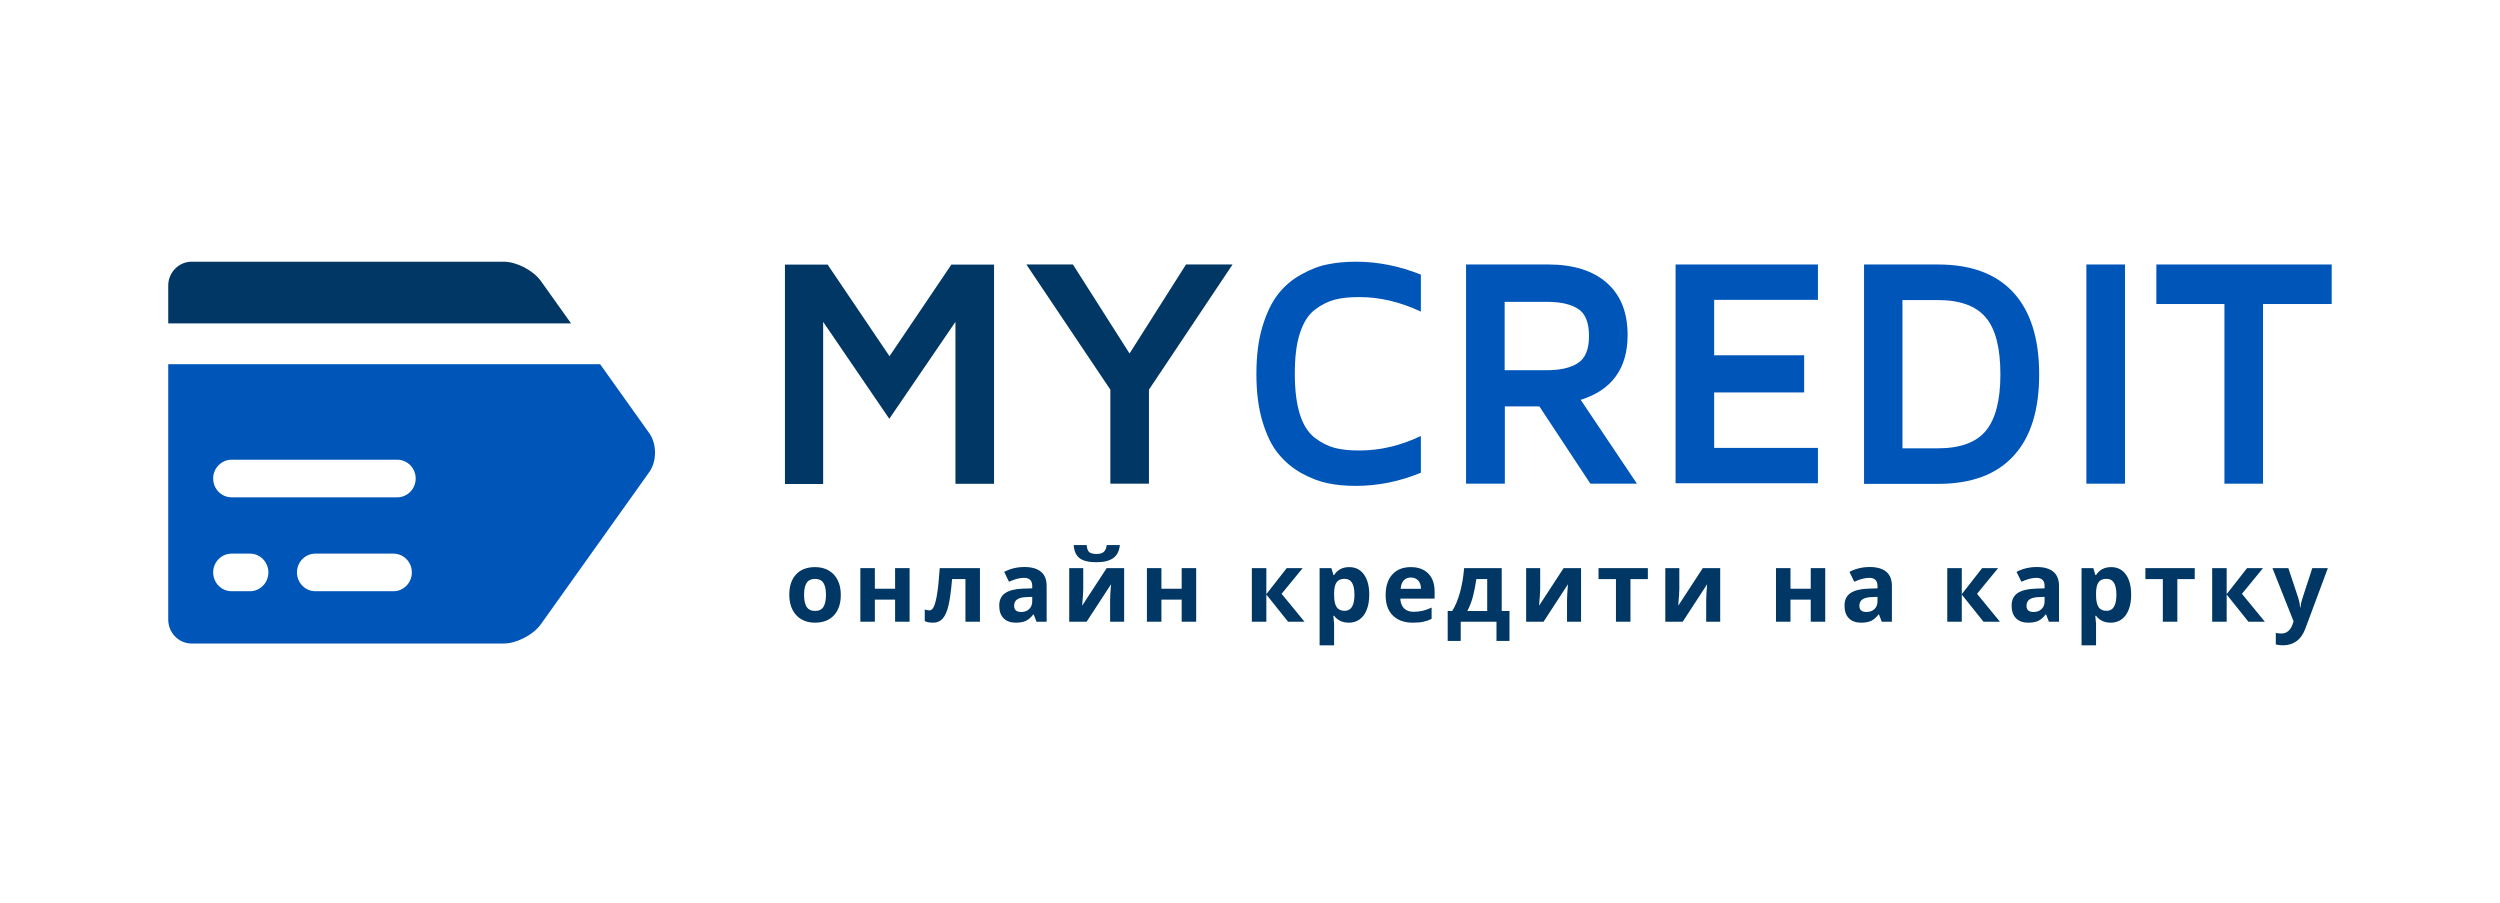<svg width="180" height="65" viewBox="0 0 180 65" fill="none" xmlns="http://www.w3.org/2000/svg">
<path d="M56.516 34.833V19.052H59.589L64.044 25.647L68.499 19.052H71.572V34.833H68.792V23.172L64.03 30.154L59.267 23.172V34.847H56.516V34.833Z" fill="#003764"/>
<path d="M73.898 19.043H77.25L81.328 25.452L85.392 19.043H88.743L82.724 28.055V34.825H79.945V28.055L73.898 19.043Z" fill="#003764"/>
<path d="M90.893 30.332C90.6 29.359 90.461 28.216 90.461 26.928C90.461 25.639 90.599 24.495 90.893 23.523C91.186 22.549 91.564 21.764 92.025 21.175C92.485 20.588 93.044 20.116 93.7 19.759C94.356 19.386 95 19.144 95.613 19.03C96.241 18.901 96.911 18.843 97.638 18.843C99.216 18.843 100.766 19.158 102.302 19.773V22.435C100.835 21.749 99.369 21.39 97.875 21.39C97.177 21.39 96.59 21.447 96.101 21.576C95.613 21.705 95.124 21.948 94.663 22.305C94.188 22.664 93.84 23.236 93.587 24.008C93.336 24.781 93.226 25.755 93.226 26.914C93.226 28.086 93.35 29.058 93.587 29.818C93.826 30.59 94.188 31.148 94.663 31.521C95.138 31.879 95.613 32.122 96.101 32.25C96.59 32.379 97.192 32.436 97.875 32.436C99.356 32.436 100.835 32.094 102.302 31.391V34.039C100.766 34.668 99.202 34.983 97.638 34.983C96.911 34.983 96.241 34.926 95.613 34.796C94.985 34.668 94.356 34.425 93.7 34.067C93.044 33.696 92.485 33.224 92.025 32.651C91.563 32.092 91.186 31.306 90.893 30.332Z" fill="#0055B8"/>
<path d="M105.555 34.825V19.043H111.477C113.278 19.043 114.689 19.486 115.68 20.358C116.685 21.231 117.188 22.491 117.188 24.122C117.188 26.526 116.057 28.085 113.81 28.788L117.859 34.826H114.507L110.834 29.259H108.349V34.826L105.555 34.825ZM108.335 26.654H111.407C112.342 26.654 113.083 26.484 113.612 26.14C114.144 25.799 114.409 25.152 114.409 24.195C114.409 23.222 114.144 22.563 113.612 22.235C113.083 21.892 112.343 21.734 111.407 21.734H108.335V26.654Z" fill="#0055B8"/>
<path d="M120.641 34.825V19.043H130.891V21.589H123.42V25.58H129.899V28.256H123.42V32.249H130.891V34.794H120.641V34.825Z" fill="#0055B8"/>
<path d="M134.211 34.825V19.043H139.531C141.92 19.043 143.722 19.715 144.965 21.061C146.194 22.405 146.82 24.366 146.82 26.955C146.82 29.53 146.208 31.491 144.979 32.82C143.75 34.166 141.934 34.839 139.545 34.839H134.211V34.825ZM136.977 32.279H139.517C141.124 32.279 142.269 31.862 142.967 31.033C143.664 30.203 144.029 28.844 144.029 26.956C144.029 25.055 143.68 23.679 142.967 22.849C142.268 22.021 141.109 21.604 139.517 21.604H136.977V32.279Z" fill="#0055B8"/>
<path d="M150.219 34.825V19.043H152.999V34.825H150.219Z" fill="#0055B8"/>
<path d="M155.258 21.889V19.043H167.882V21.889H162.939V34.825H160.159V21.889H155.258Z" fill="#0055B8"/>
<path d="M38.943 20.233C38.398 19.468 37.195 18.843 36.268 18.843H13.798C12.871 18.843 12.113 19.616 12.113 20.561V23.284H41.115L38.943 20.233Z" fill="#003764"/>
<path d="M46.753 31.198L43.208 26.221H12.113V44.616C12.113 45.562 12.871 46.334 13.798 46.334H36.269C37.196 46.334 38.399 45.708 38.943 44.944L46.755 33.978C47.297 33.213 47.297 31.963 46.753 31.198ZM17.998 42.568H16.674C15.94 42.568 15.348 41.959 15.348 41.214C15.348 40.468 15.94 39.861 16.674 39.861H17.998C18.732 39.861 19.324 40.467 19.324 41.214C19.324 41.959 18.732 42.568 17.998 42.568ZM28.328 42.568H22.706C21.973 42.568 21.381 41.959 21.381 41.214C21.381 40.468 21.972 39.861 22.706 39.861H28.328C29.061 39.861 29.653 40.467 29.653 41.214C29.653 41.959 29.062 42.568 28.328 42.568ZM28.603 35.806H16.674C15.94 35.806 15.348 35.2 15.348 34.454C15.348 33.708 15.94 33.1 16.674 33.1H28.603C29.337 33.1 29.929 33.708 29.929 34.454C29.928 35.2 29.337 35.806 28.603 35.806Z" fill="#0055B8"/>
<path d="M57.893 42.828C57.893 43.209 57.954 43.498 58.077 43.694C58.203 43.889 58.406 43.987 58.687 43.987C58.965 43.987 59.165 43.891 59.286 43.697C59.409 43.502 59.47 43.212 59.47 42.828C59.47 42.445 59.409 42.159 59.286 41.968C59.162 41.777 58.96 41.681 58.68 41.681C58.401 41.681 58.201 41.777 58.077 41.968C57.954 42.157 57.893 42.443 57.893 42.828ZM60.538 42.828C60.538 43.456 60.374 43.947 60.045 44.301C59.717 44.656 59.259 44.833 58.673 44.833C58.306 44.833 57.982 44.752 57.701 44.591C57.42 44.428 57.205 44.194 57.054 43.891C56.903 43.587 56.828 43.233 56.828 42.828C56.828 42.197 56.991 41.707 57.318 41.357C57.644 41.007 58.102 40.832 58.694 40.832C59.061 40.832 59.385 40.913 59.666 41.074C59.946 41.235 60.162 41.466 60.312 41.768C60.463 42.069 60.538 42.422 60.538 42.828Z" fill="#003764"/>
<path d="M62.989 40.905V42.389H64.447V40.905H65.491V44.764H64.447V43.173H62.989V44.764H61.945V40.905H62.989Z" fill="#003764"/>
<path d="M70.556 44.764H69.512V41.695H68.55C68.477 42.558 68.388 43.203 68.283 43.628C68.178 44.052 68.038 44.359 67.862 44.55C67.689 44.739 67.461 44.833 67.178 44.833C66.936 44.833 66.737 44.796 66.582 44.723V43.88C66.694 43.926 66.806 43.949 66.918 43.949C67.047 43.949 67.156 43.855 67.243 43.666C67.332 43.477 67.41 43.163 67.479 42.724C67.549 42.282 67.61 41.676 67.66 40.905H70.556V44.764Z" fill="#003764"/>
<path d="M74.629 44.764L74.427 44.239H74.399C74.224 44.462 74.042 44.617 73.855 44.705C73.67 44.79 73.428 44.833 73.13 44.833C72.762 44.833 72.472 44.727 72.26 44.515C72.05 44.303 71.945 44.002 71.945 43.611C71.945 43.201 72.087 42.9 72.37 42.706C72.655 42.511 73.084 42.402 73.657 42.382L74.321 42.361V42.192C74.321 41.801 74.122 41.605 73.725 41.605C73.419 41.605 73.06 41.698 72.647 41.885L72.301 41.174C72.742 40.941 73.23 40.825 73.766 40.825C74.279 40.825 74.673 40.938 74.947 41.163C75.221 41.389 75.358 41.732 75.358 42.192V44.764H74.629ZM74.321 42.975L73.917 42.989C73.613 42.998 73.387 43.054 73.239 43.155C73.091 43.256 73.017 43.41 73.017 43.617C73.017 43.914 73.185 44.063 73.523 44.063C73.765 44.063 73.958 43.993 74.102 43.852C74.248 43.712 74.321 43.525 74.321 43.293V42.975Z" fill="#003764"/>
<path d="M77.994 40.904V42.43C77.994 42.591 77.968 42.985 77.915 43.61L79.681 40.904H80.938V44.763H79.928V43.224C79.928 42.95 79.951 42.563 79.996 42.064L78.237 44.763H76.984V40.904H77.994ZM80.63 39.244C80.586 39.674 80.425 39.988 80.147 40.186C79.868 40.382 79.467 40.48 78.942 40.48C78.401 40.48 78.001 40.385 77.741 40.197C77.483 40.008 77.338 39.69 77.306 39.244H78.241C78.257 39.481 78.315 39.648 78.415 39.745C78.518 39.839 78.7 39.886 78.963 39.886C79.193 39.886 79.364 39.834 79.476 39.731C79.59 39.625 79.66 39.463 79.685 39.244H80.63Z" fill="#003764"/>
<path d="M83.622 40.905V42.389H85.08V40.905H86.124V44.764H85.08V43.173H83.622V44.764H82.578V40.905H83.622Z" fill="#003764"/>
<path d="M92.642 40.905H93.792L92.275 42.755L93.925 44.764H92.741L91.177 42.807V44.764H90.133V40.905H91.177V42.779L92.642 40.905Z" fill="#003764"/>
<path d="M97.114 44.833C96.664 44.833 96.311 44.668 96.055 44.339H96.001C96.038 44.661 96.055 44.848 96.055 44.898V46.462H95.012V40.905H95.861L96.008 41.405H96.055C96.3 41.023 96.662 40.832 97.141 40.832C97.592 40.832 97.946 41.008 98.202 41.361C98.458 41.712 98.586 42.202 98.586 42.828C98.586 43.239 98.524 43.597 98.404 43.901C98.285 44.205 98.115 44.436 97.894 44.595C97.673 44.754 97.412 44.833 97.114 44.833ZM96.806 41.675C96.548 41.675 96.359 41.755 96.241 41.916C96.122 42.075 96.061 42.338 96.055 42.707V42.821C96.055 43.235 96.117 43.532 96.237 43.711C96.36 43.891 96.554 43.98 96.819 43.98C97.287 43.98 97.52 43.591 97.52 42.814C97.52 42.434 97.463 42.15 97.347 41.961C97.231 41.77 97.051 41.675 96.806 41.675Z" fill="#003764"/>
<path d="M101.584 41.581C101.362 41.581 101.189 41.653 101.064 41.795C100.938 41.936 100.866 42.136 100.847 42.396H102.312C102.308 42.136 102.241 41.936 102.111 41.795C101.981 41.653 101.804 41.581 101.584 41.581ZM101.731 44.833C101.115 44.833 100.634 44.661 100.286 44.319C99.94 43.976 99.766 43.49 99.766 42.862C99.766 42.215 99.926 41.716 100.246 41.364C100.567 41.01 101.01 40.832 101.577 40.832C102.117 40.832 102.538 40.988 102.84 41.298C103.141 41.609 103.292 42.038 103.292 42.586V43.097H100.823C100.835 43.396 100.924 43.629 101.088 43.797C101.251 43.965 101.482 44.049 101.779 44.049C102.009 44.049 102.227 44.025 102.433 43.977C102.638 43.929 102.852 43.852 103.076 43.746V44.56C102.893 44.652 102.698 44.72 102.49 44.764C102.283 44.81 102.03 44.833 101.731 44.833Z" fill="#003764"/>
<path d="M107.079 43.994V41.695H106.295C106.238 42.123 106.159 42.529 106.059 42.914C105.961 43.298 105.823 43.658 105.648 43.994H107.079ZM108.684 46.148H107.746V44.764H105.172V46.148H104.234V43.994H104.556C104.775 43.651 104.959 43.219 105.107 42.696C105.256 42.174 105.359 41.577 105.418 40.905H108.123V43.994H108.684V46.148Z" fill="#003764"/>
<path d="M110.892 40.905V42.431C110.892 42.592 110.867 42.985 110.814 43.611L112.58 40.905H113.836V44.764H112.826V43.224C112.826 42.951 112.849 42.564 112.894 42.065L111.135 44.764H109.883V40.905H110.892Z" fill="#003764"/>
<path d="M118.645 40.905V41.695H117.393V44.764H116.349V41.695H115.094V40.905H118.645Z" fill="#003764"/>
<path d="M120.911 40.905V42.431C120.911 42.592 120.886 42.985 120.833 43.611L122.6 40.905H123.855V44.764H122.846V43.224C122.846 42.951 122.868 42.564 122.914 42.065L121.155 44.764H119.902V40.905H120.911Z" fill="#003764"/>
<path d="M128.915 40.905V42.389H130.373V40.905H131.417V44.764H130.373V43.173H128.915V44.764H127.871V40.905H128.915Z" fill="#003764"/>
<path d="M135.487 44.764L135.286 44.239H135.259C135.082 44.462 134.902 44.617 134.715 44.705C134.529 44.79 134.288 44.833 133.989 44.833C133.622 44.833 133.332 44.727 133.12 44.515C132.909 44.303 132.805 44.002 132.805 43.611C132.805 43.201 132.946 42.9 133.229 42.706C133.514 42.511 133.944 42.402 134.516 42.382L135.18 42.361V42.192C135.18 41.801 134.981 41.605 134.584 41.605C134.278 41.605 133.919 41.698 133.507 41.885L133.16 41.174C133.601 40.941 134.089 40.825 134.625 40.825C135.139 40.825 135.532 40.938 135.807 41.163C136.079 41.389 136.217 41.732 136.217 42.192V44.764H135.487ZM135.18 42.975L134.776 42.989C134.472 42.998 134.246 43.054 134.098 43.155C133.95 43.256 133.875 43.41 133.875 43.617C133.875 43.914 134.045 44.063 134.382 44.063C134.624 44.063 134.818 43.993 134.96 43.852C135.107 43.712 135.18 43.525 135.18 43.293V42.975Z" fill="#003764"/>
<path d="M142.713 40.905H143.862L142.346 42.755L143.995 44.764H142.811L141.248 42.807V44.764H140.203V40.905H141.248V42.779L142.713 40.905Z" fill="#003764"/>
<path d="M147.52 44.764L147.318 44.239H147.29C147.115 44.462 146.934 44.617 146.747 44.705C146.562 44.79 146.32 44.833 146.021 44.833C145.653 44.833 145.364 44.727 145.152 44.515C144.942 44.303 144.836 44.002 144.836 43.611C144.836 43.201 144.978 42.9 145.261 42.706C145.546 42.511 145.975 42.402 146.548 42.382L147.211 42.361V42.192C147.211 41.801 147.013 41.605 146.617 41.605C146.311 41.605 145.951 41.698 145.538 41.885L145.192 41.174C145.633 40.941 146.121 40.825 146.657 40.825C147.171 40.825 147.565 40.938 147.838 41.163C148.112 41.389 148.249 41.732 148.249 42.192V44.764H147.52ZM147.211 42.975L146.808 42.989C146.504 42.998 146.279 43.054 146.131 43.155C145.982 43.256 145.908 43.41 145.908 43.617C145.908 43.914 146.077 44.063 146.414 44.063C146.657 44.063 146.849 43.993 146.992 43.852C147.139 43.712 147.211 43.525 147.211 43.293V42.975Z" fill="#003764"/>
<path d="M151.972 44.833C151.523 44.833 151.171 44.668 150.915 44.339H150.86C150.897 44.661 150.915 44.848 150.915 44.898V46.462H149.871V40.905H150.72L150.867 41.405H150.915C151.16 41.023 151.521 40.832 152 40.832C152.453 40.832 152.806 41.008 153.061 41.361C153.317 41.712 153.444 42.202 153.444 42.828C153.444 43.239 153.384 43.597 153.263 43.901C153.145 44.205 152.974 44.436 152.753 44.595C152.531 44.754 152.272 44.833 151.972 44.833ZM151.665 41.675C151.407 41.675 151.218 41.755 151.1 41.916C150.981 42.075 150.919 42.338 150.915 42.707V42.821C150.915 43.235 150.975 43.532 151.096 43.711C151.219 43.891 151.414 43.98 151.678 43.98C152.146 43.98 152.38 43.591 152.38 42.814C152.38 42.434 152.322 42.15 152.205 41.961C152.092 41.77 151.911 41.675 151.665 41.675Z" fill="#003764"/>
<path d="M158.021 40.905V41.695H156.768V44.764H155.724V41.695H154.469V40.905H158.021Z" fill="#003764"/>
<path d="M161.786 40.905H162.936L161.42 42.755L163.069 44.764H161.885L160.321 42.807V44.764H159.277V40.905H160.321V42.779L161.786 40.905Z" fill="#003764"/>
<path d="M163.617 40.905H164.761L165.483 43.076C165.544 43.265 165.587 43.488 165.61 43.746H165.63C165.655 43.509 165.704 43.285 165.777 43.076L166.486 40.905H167.605L165.986 45.258C165.837 45.66 165.626 45.962 165.35 46.162C165.075 46.362 164.754 46.462 164.387 46.462C164.207 46.462 164.03 46.443 163.858 46.404V45.568C163.982 45.598 164.119 45.613 164.268 45.613C164.452 45.613 164.613 45.556 164.75 45.441C164.889 45.328 164.997 45.156 165.075 44.926L165.137 44.736L163.617 40.905Z" fill="#003764"/>
</svg>
